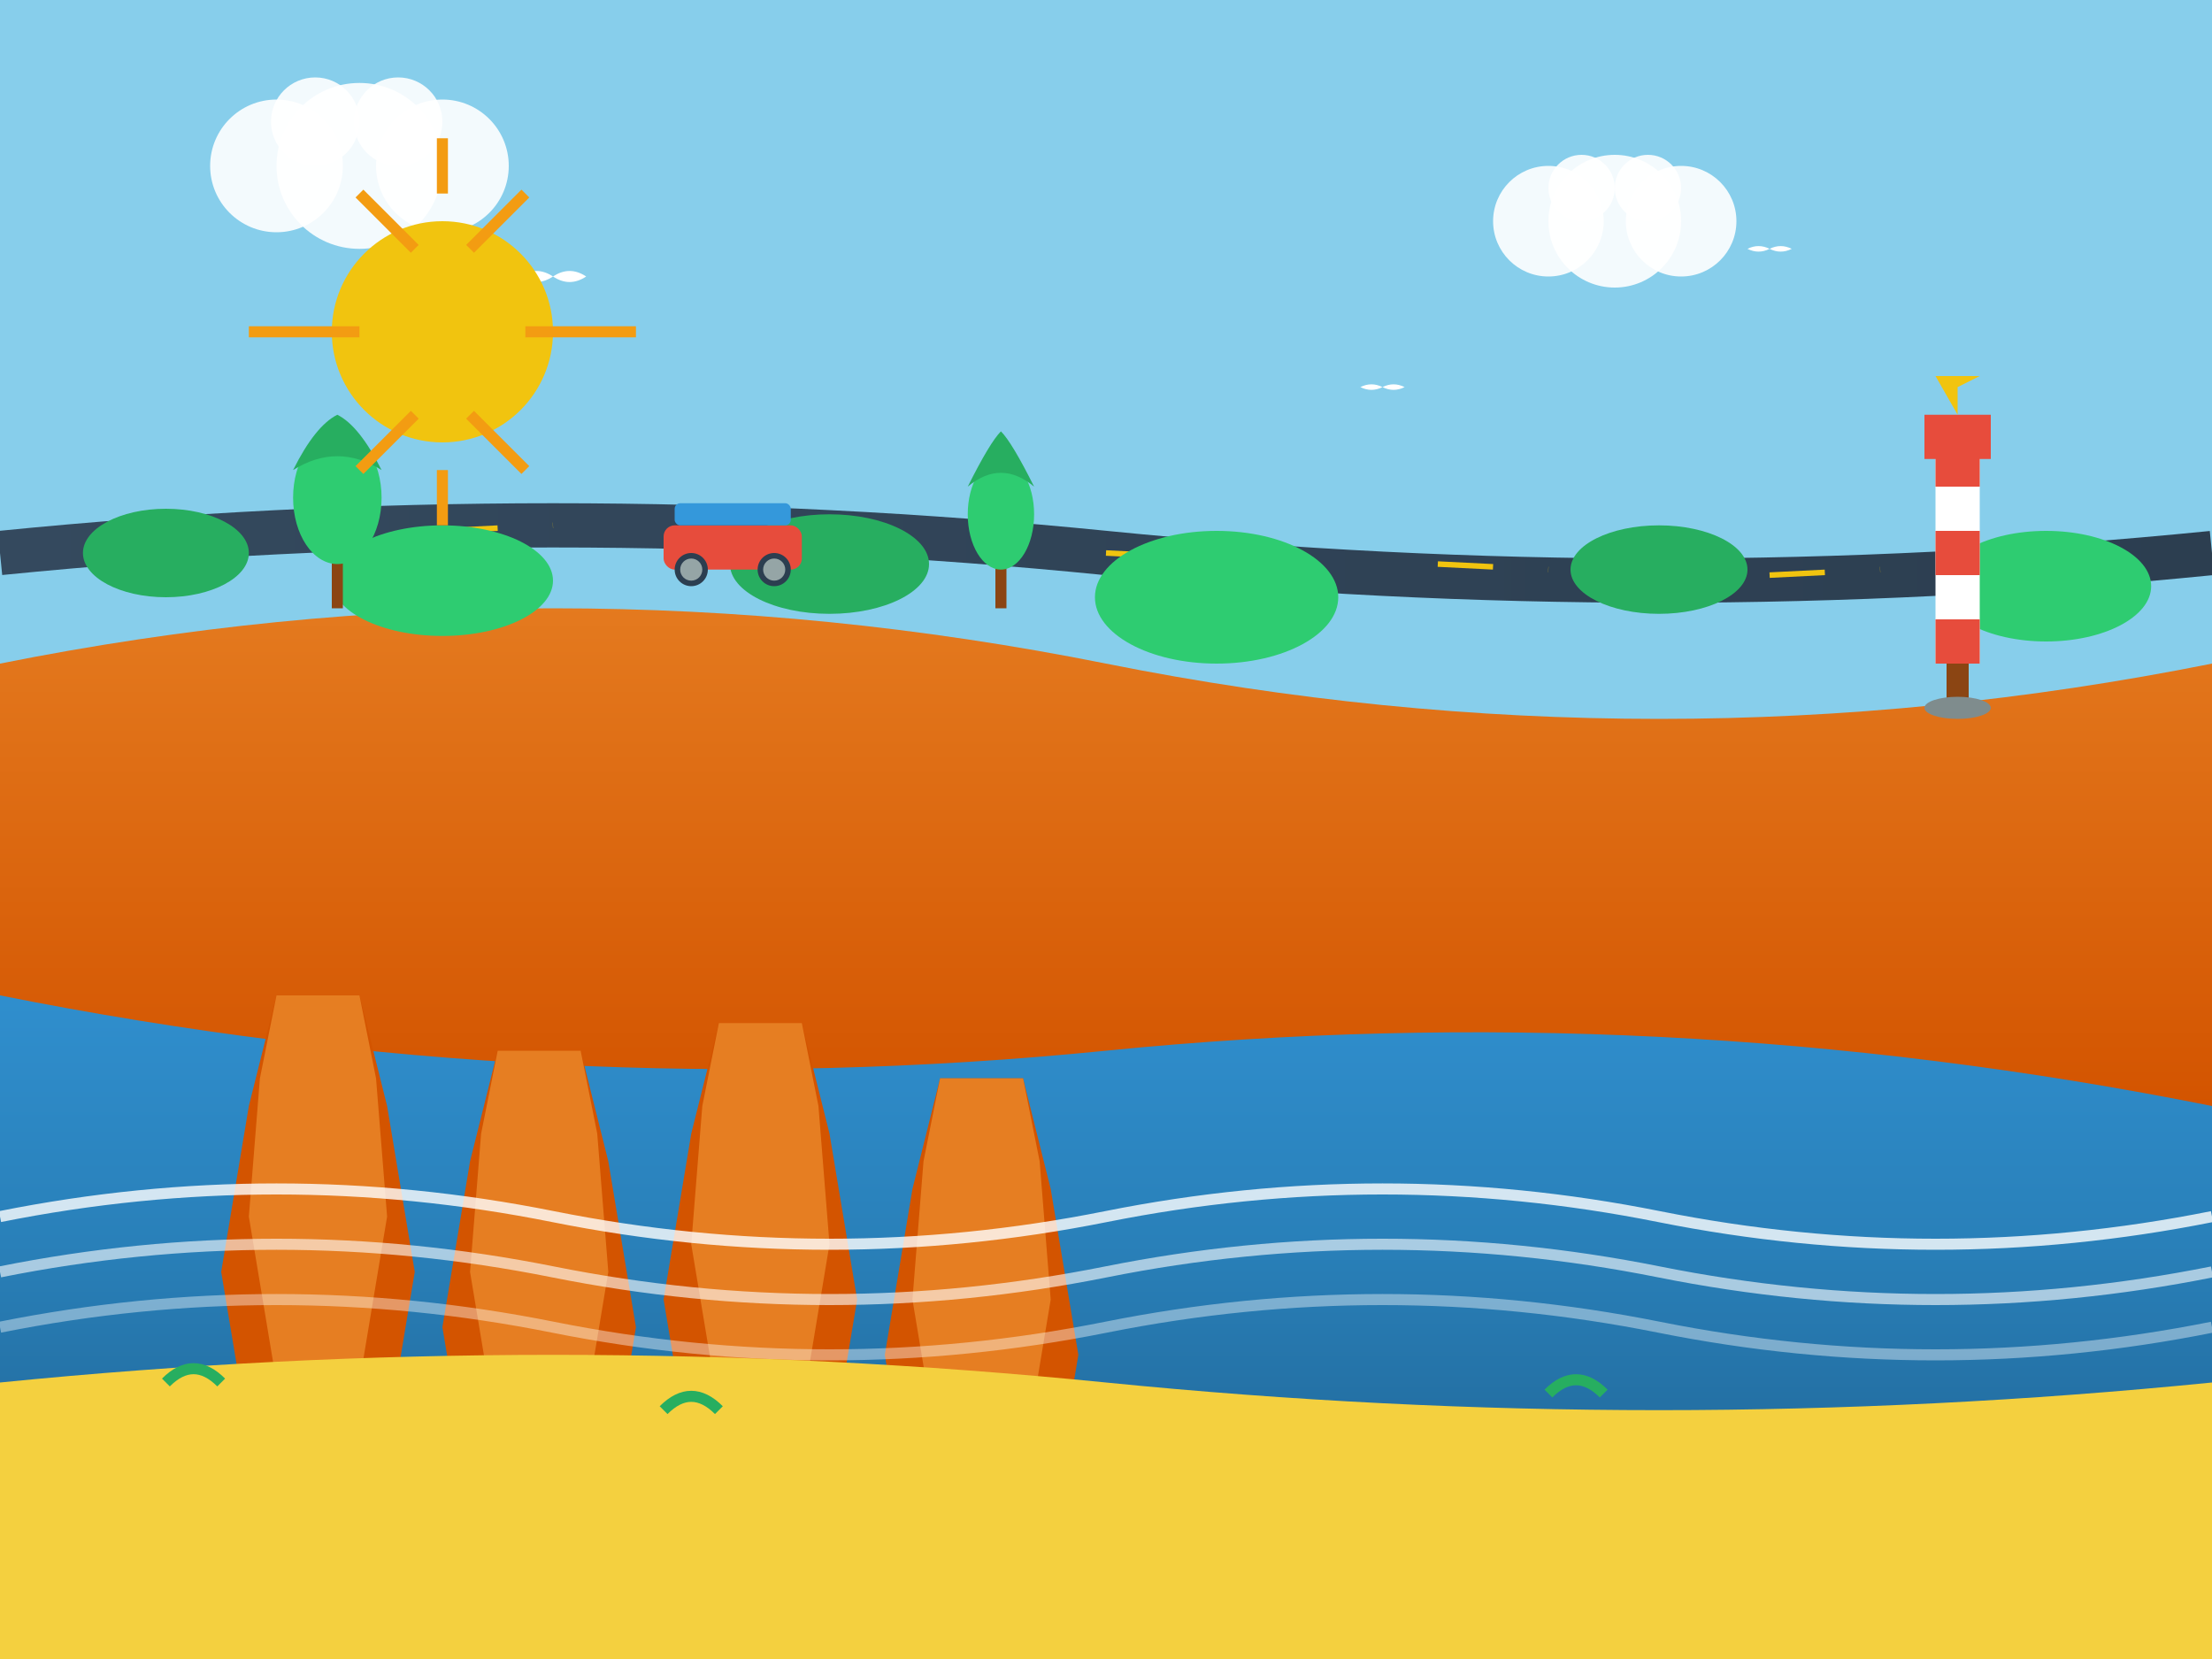 <svg viewBox="0 0 400 300" xmlns="http://www.w3.org/2000/svg">
    <rect x="0" y="0" width="400" height="300" fill="#333333" stroke="none"/>
    <defs>
        <linearGradient id="oceanGradient" x1="0%" y1="0%" x2="0%" y2="100%">
            <stop offset="0%" style="stop-color:#3498db;stop-opacity:1" />
            <stop offset="50%" style="stop-color:#2980b9;stop-opacity:1" />
            <stop offset="100%" style="stop-color:#1c5985;stop-opacity:1" />
        </linearGradient>
        <linearGradient id="cliffGradient" x1="0%" y1="0%" x2="0%" y2="100%">
            <stop offset="0%" style="stop-color:#e67e22;stop-opacity:1" />
            <stop offset="100%" style="stop-color:#d35400;stop-opacity:1" />
        </linearGradient>
        <linearGradient id="roadGradient" x1="0%" y1="0%" x2="100%" y2="0%">
            <stop offset="0%" style="stop-color:#34495e;stop-opacity:1" />
            <stop offset="100%" style="stop-color:#2c3e50;stop-opacity:1" />
        </linearGradient>
    </defs>
    
    <!-- Sky -->
    <rect width="400" height="150" fill="#87ceeb"/>
    
    <!-- Ocean -->
    <rect x="0" y="150" width="400" height="150" fill="url(#oceanGradient)"/>
    
    <!-- Clifftops -->
    <path d="M0 120 Q100 100 200 120 Q300 140 400 120 L400 200 Q300 180 200 190 Q100 200 0 180 Z" fill="url(#cliffGradient)"/>
    
    <!-- Twelve Apostles rock formations -->
    <g transform="translate(50, 180)">
        <!-- Apostle 1 -->
        <path d="M0 0 L15 0 L20 20 L25 50 L20 80 L15 100 L0 100 L-5 80 L-10 50 L-5 20 Z" fill="#d35400"/>
        <path d="M0 0 L15 0 L18 15 L20 40 L15 70 L0 70 L-5 40 L-3 15 Z" fill="#e67e22"/>
        
        <!-- Apostle 2 -->
        <path d="M40 10 L55 10 L60 30 L65 60 L60 90 L55 110 L40 110 L35 90 L30 60 L35 30 Z" fill="#d35400"/>
        <path d="M40 10 L55 10 L58 25 L60 50 L55 80 L40 80 L35 50 L37 25 Z" fill="#e67e22"/>
        
        <!-- Apostle 3 -->
        <path d="M80 5 L95 5 L100 25 L105 55 L100 85 L95 105 L80 105 L75 85 L70 55 L75 25 Z" fill="#d35400"/>
        <path d="M80 5 L95 5 L98 20 L100 45 L95 75 L80 75 L75 45 L77 20 Z" fill="#e67e22"/>
        
        <!-- Apostle 4 -->
        <path d="M120 15 L135 15 L140 35 L145 65 L140 95 L135 115 L120 115 L115 95 L110 65 L115 35 Z" fill="#d35400"/>
        <path d="M120 15 L135 15 L138 30 L140 55 L135 85 L120 85 L115 55 L117 30 Z" fill="#e67e22"/>
    </g>
    
    <!-- Great Ocean Road -->
    <path d="M0 100 Q100 90 200 100 Q300 110 400 100" fill="none" stroke="url(#roadGradient)" stroke-width="8"/>
    
    <!-- Road markings -->
    <path d="M20 100 L40 98 M80 96 L100 95 M140 96 L160 98 M200 100 L220 101 M260 102 L280 103 M320 104 L340 103 M360 102 L380 101" stroke="#f1c40f" stroke-width="1" stroke-dasharray="10,10"/>
    
    <!-- Coastline vegetation -->
    <g transform="translate(0, 100)">
        <ellipse cx="30" cy="0" rx="15" ry="8" fill="#27ae60"/>
        <ellipse cx="80" cy="5" rx="20" ry="10" fill="#2ecc71"/>
        <ellipse cx="150" cy="2" rx="18" ry="9" fill="#27ae60"/>
        <ellipse cx="220" cy="8" rx="22" ry="12" fill="#2ecc71"/>
        <ellipse cx="300" cy="3" rx="16" ry="8" fill="#27ae60"/>
        <ellipse cx="370" cy="6" rx="19" ry="10" fill="#2ecc71"/>
    </g>
    
    <!-- Eucalyptus trees -->
    <g transform="translate(60, 85)">
        <rect x="0" y="10" width="2" height="15" fill="#8b4513"/>
        <ellipse cx="1" cy="5" rx="8" ry="12" fill="#2ecc71"/>
        <path d="M-7 0 Q1 -5 9 0 Q5 -8 1 -10 Q-3 -8 -7 0" fill="#27ae60"/>
    </g>
    
    <g transform="translate(180, 90)">
        <rect x="0" y="8" width="2" height="12" fill="#8b4513"/>
        <ellipse cx="1" cy="3" rx="6" ry="10" fill="#2ecc71"/>
        <path d="M-5 -2 Q1 -7 7 -2 Q3 -10 1 -12 Q-1 -10 -5 -2" fill="#27ae60"/>
    </g>
    
    <!-- Waves -->
    <g transform="translate(0, 220)">
        <path d="M0 0 Q50 -10 100 0 Q150 10 200 0 Q250 -10 300 0 Q350 10 400 0" fill="none" stroke="#ffffff" stroke-width="2" opacity="0.8"/>
        <path d="M0 10 Q50 0 100 10 Q150 20 200 10 Q250 0 300 10 Q350 20 400 10" fill="none" stroke="#ffffff" stroke-width="2" opacity="0.6"/>
        <path d="M0 20 Q50 10 100 20 Q150 30 200 20 Q250 10 300 20 Q350 30 400 20" fill="none" stroke="#ffffff" stroke-width="2" opacity="0.4"/>
    </g>
    
    <!-- Seagulls -->
    <g transform="translate(100, 50)">
        <path d="M0 0 Q-3 -2 -6 0 Q-3 2 0 0" fill="#ffffff"/>
        <path d="M0 0 Q3 -2 6 0 Q3 2 0 0" fill="#ffffff"/>
    </g>
    
    <g transform="translate(250, 70)">
        <path d="M0 0 Q-2 -1 -4 0 Q-2 1 0 0" fill="#ffffff"/>
        <path d="M0 0 Q2 -1 4 0 Q2 1 0 0" fill="#ffffff"/>
    </g>
    
    <g transform="translate(320, 45)">
        <path d="M0 0 Q-2 -1 -4 0 Q-2 1 0 0" fill="#ffffff"/>
        <path d="M0 0 Q2 -1 4 0 Q2 1 0 0" fill="#ffffff"/>
    </g>
    
    <!-- Clouds -->
    <g transform="translate(50, 30)">
        <circle cx="0" cy="0" r="12" fill="#ffffff" opacity="0.9"/>
        <circle cx="15" cy="0" r="15" fill="#ffffff" opacity="0.9"/>
        <circle cx="30" cy="0" r="12" fill="#ffffff" opacity="0.9"/>
        <circle cx="7" cy="-8" r="8" fill="#ffffff" opacity="0.9"/>
        <circle cx="22" cy="-8" r="8" fill="#ffffff" opacity="0.9"/>
    </g>
    
    <g transform="translate(280, 40)">
        <circle cx="0" cy="0" r="10" fill="#ffffff" opacity="0.9"/>
        <circle cx="12" cy="0" r="12" fill="#ffffff" opacity="0.9"/>
        <circle cx="24" cy="0" r="10" fill="#ffffff" opacity="0.9"/>
        <circle cx="6" cy="-6" r="6" fill="#ffffff" opacity="0.9"/>
        <circle cx="18" cy="-6" r="6" fill="#ffffff" opacity="0.9"/>
    </g>
    
    <!-- Tourist car -->
    <g transform="translate(120, 95)">
        <rect x="0" y="0" width="25" height="8" fill="#e74c3c" rx="2"/>
        <rect x="2" y="-4" width="21" height="4" fill="#3498db" rx="1"/>
        <circle cx="5" cy="8" r="3" fill="#2c3e50"/>
        <circle cx="20" cy="8" r="3" fill="#2c3e50"/>
        <circle cx="5" cy="8" r="2" fill="#95a5a6"/>
        <circle cx="20" cy="8" r="2" fill="#95a5a6"/>
    </g>
    
    <!-- Lighthouse -->
    <g transform="translate(350, 60)">
        <rect x="0" y="20" width="8" height="40" fill="#ffffff"/>
        <rect x="0" y="20" width="8" height="8" fill="#e74c3c"/>
        <rect x="0" y="36" width="8" height="8" fill="#e74c3c"/>
        <rect x="0" y="52" width="8" height="8" fill="#e74c3c"/>
        <rect x="-2" y="15" width="12" height="8" fill="#e74c3c"/>
        <path d="M4 15 L4 10 L8 8 L0 8 Z" fill="#f1c40f"/>
        <rect x="2" y="60" width="4" height="8" fill="#8b4513"/>
        <ellipse cx="4" cy="68" rx="6" ry="2" fill="#7f8c8d"/>
    </g>
    
    <!-- Rock pools -->
    <ellipse cx="80" cy="280" rx="15" ry="8" fill="#2980b9"/>
    <ellipse cx="200" cy="290" rx="12" ry="6" fill="#2980b9"/>
    <ellipse cx="320" cy="275" rx="18" ry="10" fill="#2980b9"/>
    
    <!-- Beach -->
    <path d="M0 250 Q100 240 200 250 Q300 260 400 250 L400 300 L0 300 Z" fill="#f4d03f"/>
    
    <!-- Beach grass -->
    <path d="M30 250 Q35 245 40 250" fill="none" stroke="#27ae60" stroke-width="2"/>
    <path d="M120 255 Q125 250 130 255" fill="none" stroke="#27ae60" stroke-width="2"/>
    <path d="M280 252 Q285 247 290 252" fill="none" stroke="#27ae60" stroke-width="2"/>
    
    <!-- Sun -->
    <circle cx="80" cy="60" r="20" fill="#f1c40f"/>
    <path d="M80 25 L80 35 M95 35 L85 45 M115 60 L95 60 M95 85 L85 75 M80 95 L80 85 M65 85 L75 75 M45 60 L65 60 M65 35 L75 45" stroke="#f39c12" stroke-width="2"/>
</svg>
